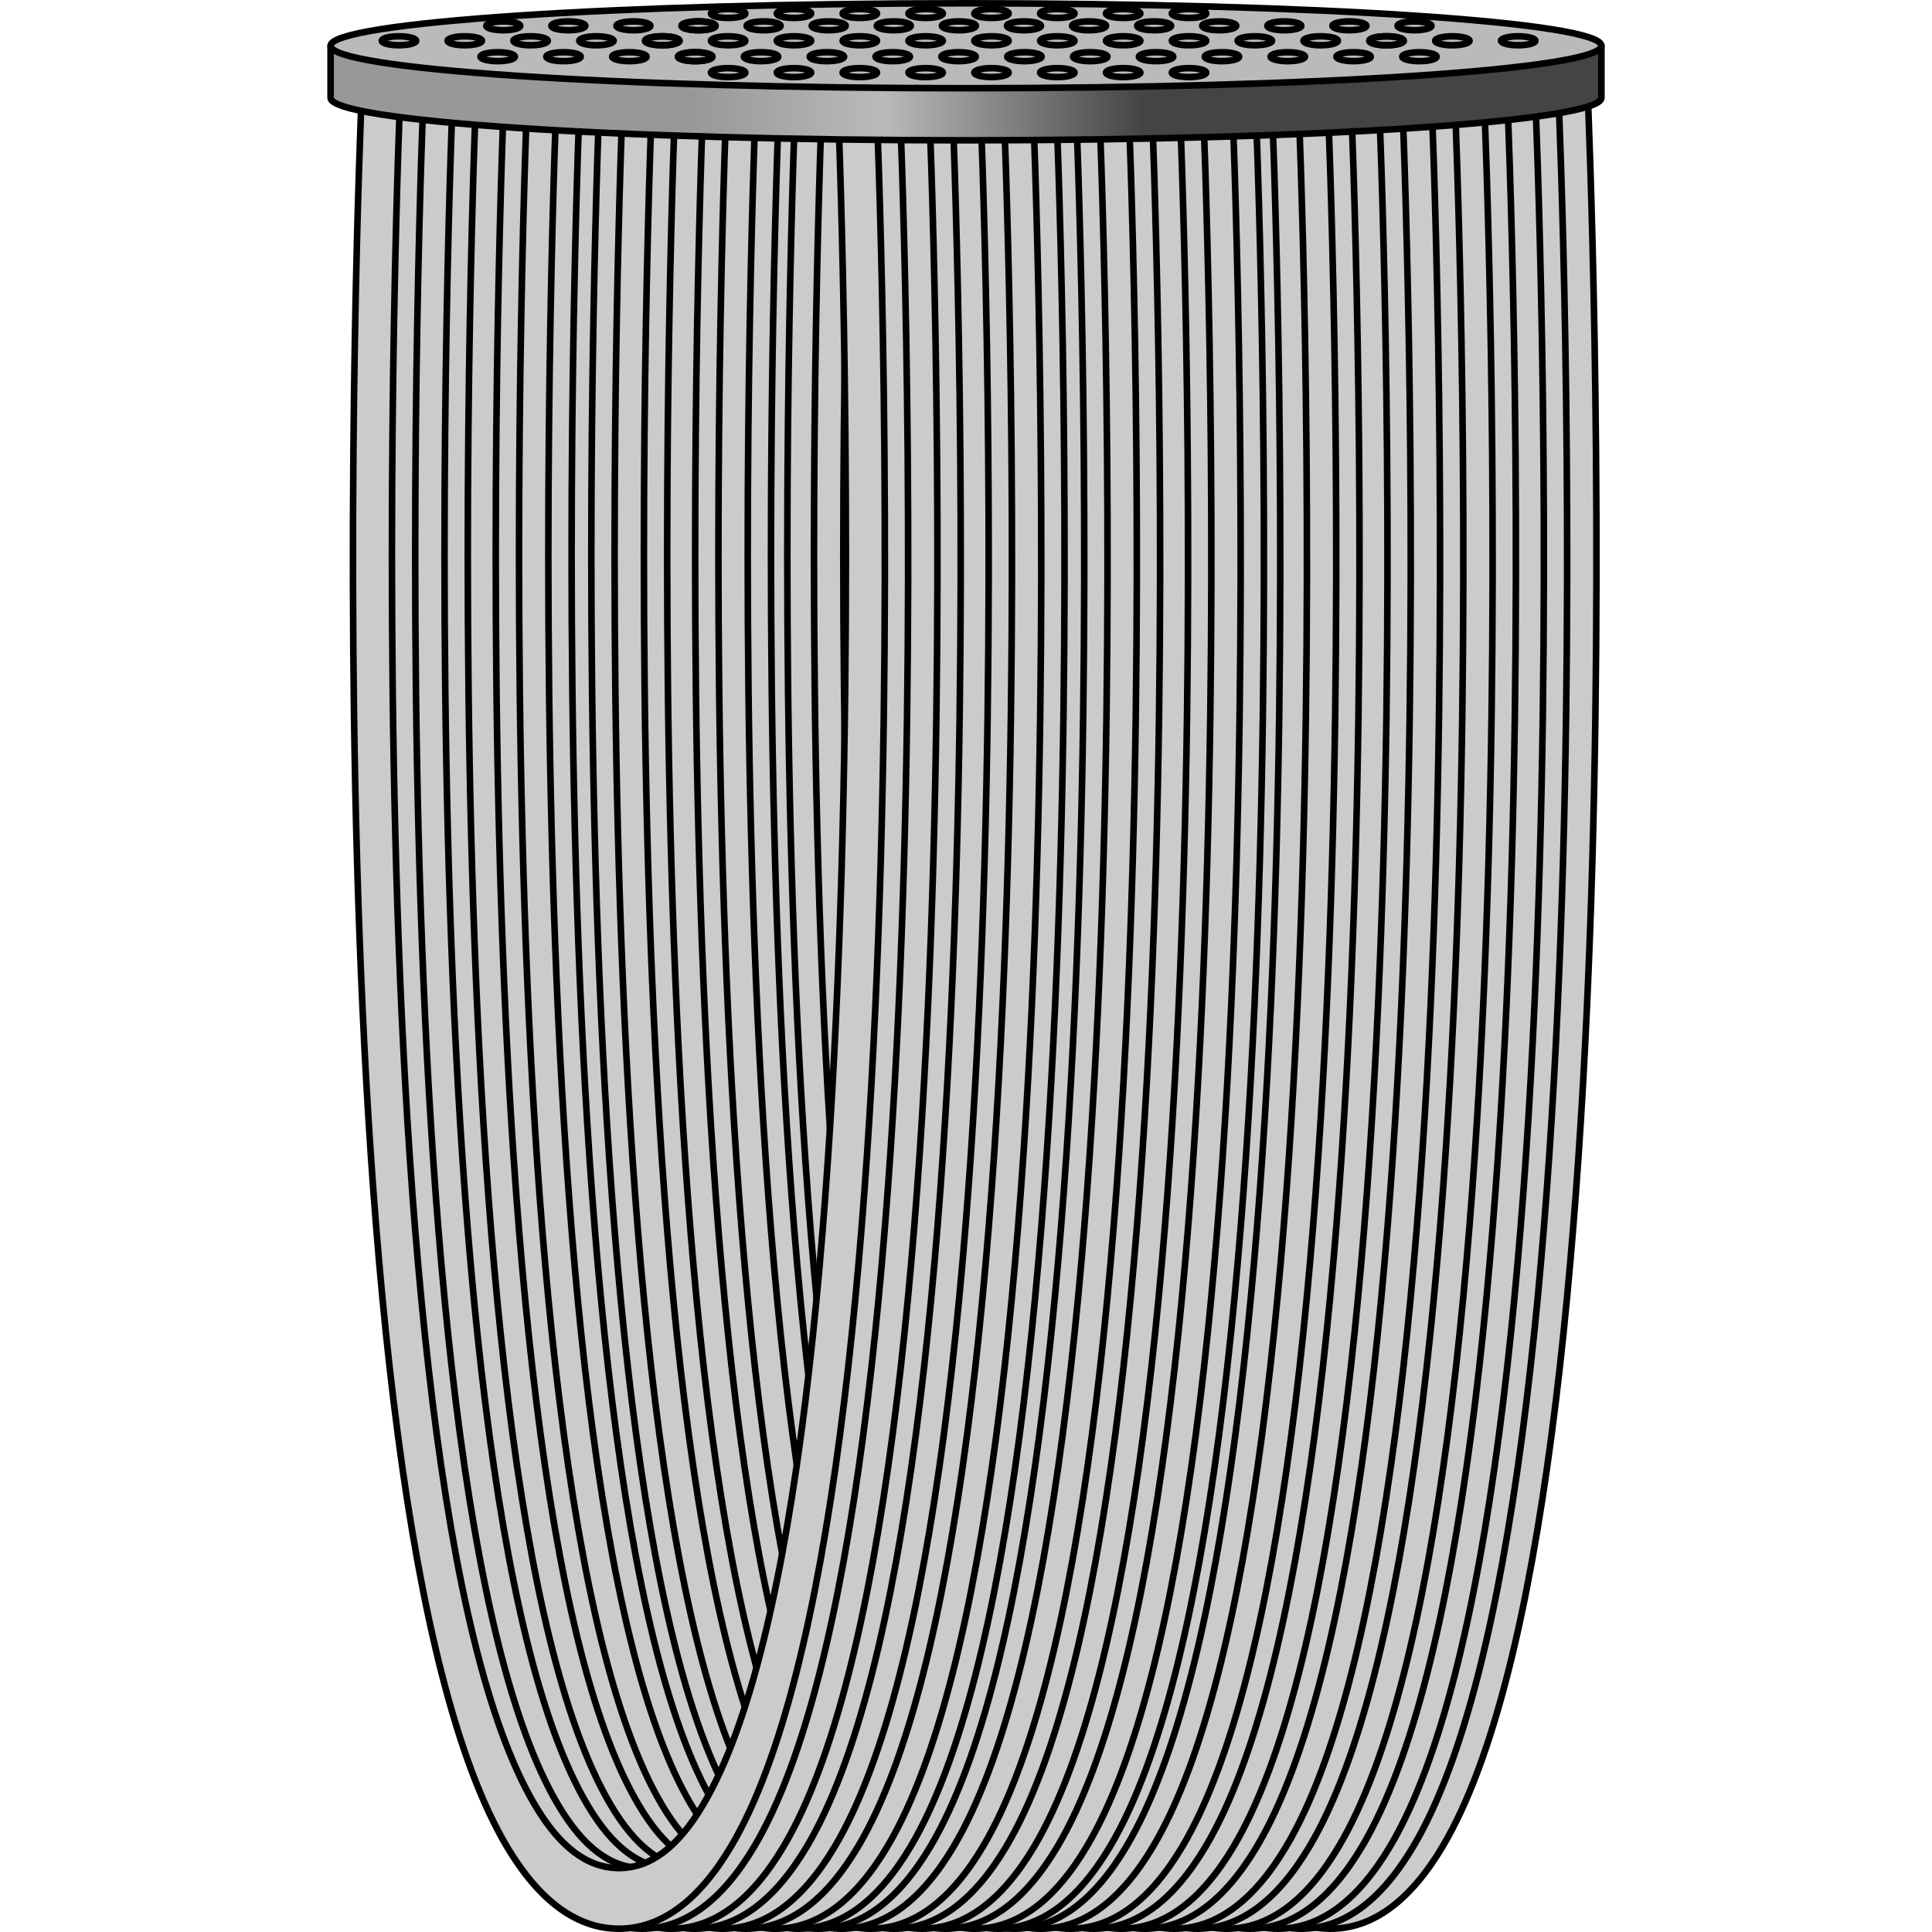 <?xml version="1.0" encoding="utf-8"?>
<!-- Created by: Science Figures, www.sciencefigures.org, Generator: Science Figures Editor -->
<!DOCTYPE svg PUBLIC "-//W3C//DTD SVG 1.1//EN" "http://www.w3.org/Graphics/SVG/1.1/DTD/svg11.dtd">
<svg version="1.1" id="Layer_2" xmlns="http://www.w3.org/2000/svg" xmlns:xlink="http://www.w3.org/1999/xlink" 
	 width="800px" height="800px" viewBox="0 0 194.021 293.444" enable-background="new 0 0 194.021 293.444"
	 xml:space="preserve">
<g>
	<g>
		<path fill="#CBCBCB" stroke="#000000" stroke-linecap="round" stroke-linejoin="round" stroke-miterlimit="10" d="
			M152.375,292.944c-6.386,0-12.123-4.216-17.049-12.528C104.425,228.263,112.96,22.311,113.34,13.567
			c0.109-2.537,1.515-4.461,3.112-4.281c1.611,0.174,2.826,2.371,2.717,4.908c-0.092,2.102-8.752,210.687,20.429,259.935
			c3.829,6.463,8.008,9.604,12.777,9.604c4.769,0,8.947-3.143,12.778-9.604c29.187-49.261,20.517-257.833,20.428-259.935
			c-0.11-2.537,1.105-4.734,2.716-4.908c1.606-0.184,3.003,1.744,3.112,4.281c0.379,8.743,8.915,214.695-21.986,266.849
			C164.497,288.729,158.762,292.944,152.375,292.944z"/>
	</g>
	<g>
		<path fill="#CBCBCB" stroke="#000000" stroke-linecap="round" stroke-linejoin="round" stroke-miterlimit="10" d="
			M147.924,292.944c-6.386,0-12.122-4.216-17.049-12.528c-30.902-52.153-22.364-258.105-21.986-266.849
			c0.11-2.537,1.515-4.461,3.114-4.281c1.609,0.174,2.824,2.371,2.715,4.908c-0.091,2.102-8.753,210.687,20.428,259.935
			c3.831,6.463,8.01,9.604,12.778,9.604c4.768,0,8.948-3.143,12.778-9.604c29.186-49.261,20.519-257.833,20.427-259.935
			c-0.109-2.537,1.107-4.734,2.717-4.908c1.606-0.184,3.003,1.744,3.112,4.281c0.38,8.743,8.916,214.695-21.986,266.849
			C160.046,288.729,154.311,292.944,147.924,292.944z"/>
	</g>
	<g>
		<path fill="#CBCBCB" stroke="#000000" stroke-linecap="round" stroke-linejoin="round" stroke-miterlimit="10" d="
			M144.389,292.944c-6.387,0-12.121-4.216-17.049-12.528c-30.901-52.153-22.364-258.105-21.986-266.849
			c0.109-2.537,1.515-4.461,3.114-4.281c1.61,0.174,2.825,2.371,2.715,4.908c-0.092,2.102-8.752,210.687,20.429,259.935
			c3.829,6.463,8.009,9.604,12.777,9.604s8.948-3.143,12.778-9.604c29.187-49.261,20.519-257.833,20.428-259.935
			c-0.11-2.537,1.105-4.734,2.715-4.908c1.606-0.184,3.005,1.744,3.114,4.281c0.378,8.743,8.914,214.695-21.986,266.849
			C156.509,288.729,150.776,292.944,144.389,292.944z"/>
	</g>
	<g>
		<path fill="#CBCBCB" stroke="#000000" stroke-linecap="round" stroke-linejoin="round" stroke-miterlimit="10" d="
			M140.142,292.944c-6.387,0-12.122-4.216-17.048-12.528c-30.902-52.153-22.365-258.105-21.987-266.849
			c0.111-2.537,1.514-4.461,3.113-4.281c1.609,0.174,2.825,2.371,2.716,4.908c-0.09,2.102-8.753,210.687,20.429,259.935
			c3.829,6.463,8.009,9.604,12.777,9.604c4.768,0,8.949-3.143,12.777-9.604c29.188-49.261,20.518-257.833,20.428-259.935
			c-0.109-2.537,1.106-4.734,2.717-4.908c1.605-0.184,3.004,1.744,3.112,4.281c0.379,8.743,8.915,214.695-21.986,266.849
			C152.262,288.729,146.526,292.944,140.142,292.944z"/>
	</g>
	<g>
		<path fill="#CBCBCB" stroke="#000000" stroke-linecap="round" stroke-linejoin="round" stroke-miterlimit="10" d="
			M136.605,292.944c-6.387,0-12.121-4.216-17.047-12.528C88.657,228.263,97.192,22.311,97.571,13.567
			c0.109-2.537,1.514-4.461,3.114-4.281c1.609,0.174,2.823,2.371,2.716,4.908c-0.093,2.102-8.753,210.687,20.428,259.935
			c3.829,6.463,8.008,9.604,12.776,9.604c4.77,0,8.948-3.143,12.779-9.604c29.187-49.261,20.517-257.833,20.428-259.935
			c-0.11-2.537,1.105-4.734,2.716-4.908c1.604-0.184,3.004,1.744,3.113,4.281c0.378,8.743,8.914,214.695-21.987,266.849
			C148.729,288.729,142.992,292.944,136.605,292.944z"/>
	</g>
	<g>
		<path fill="#CBCBCB" stroke="#000000" stroke-linecap="round" stroke-linejoin="round" stroke-miterlimit="10" d="
			M132.154,292.944c-6.387,0-12.121-4.216-17.048-12.528C84.205,228.263,92.741,22.311,93.12,13.567
			c0.11-2.537,1.516-4.461,3.114-4.281c1.609,0.174,2.823,2.371,2.715,4.908c-0.091,2.102-8.753,210.687,20.428,259.935
			c3.83,6.463,8.01,9.604,12.777,9.604c4.77,0,8.949-3.143,12.78-9.604c29.187-49.261,20.518-257.833,20.426-259.935
			c-0.109-2.537,1.107-4.734,2.718-4.908c1.605-0.184,3.003,1.744,3.111,4.281c0.38,8.743,8.916,214.695-21.986,266.849
			C144.277,288.729,138.541,292.944,132.154,292.944z"/>
	</g>
	<g>
		<path fill="#CBCBCB" stroke="#000000" stroke-linecap="round" stroke-linejoin="round" stroke-miterlimit="10" d="M128.62,292.944
			c-6.387,0-12.123-4.216-17.049-12.528C80.67,228.263,89.206,22.311,89.585,13.567c0.109-2.537,1.515-4.461,3.113-4.281
			c1.61,0.174,2.825,2.371,2.716,4.908c-0.091,2.102-8.752,210.687,20.429,259.935c3.83,6.463,8.008,9.604,12.777,9.604
			c4.769,0,8.947-3.143,12.778-9.604c29.187-49.261,20.518-257.833,20.428-259.935c-0.11-2.537,1.105-4.734,2.716-4.908
			c1.606-0.184,3.004,1.744,3.112,4.281c0.379,8.743,8.915,214.695-21.986,266.849C140.742,288.729,135.007,292.944,128.62,292.944z
			"/>
	</g>
	<g>
		<path fill="#CBCBCB" stroke="#000000" stroke-linecap="round" stroke-linejoin="round" stroke-miterlimit="10" d="
			M124.169,292.944c-6.385,0-12.122-4.216-17.048-12.528C76.218,228.263,84.755,22.311,85.134,13.567
			c0.11-2.537,1.515-4.461,3.113-4.281c1.61,0.174,2.826,2.371,2.716,4.908c-0.091,2.102-8.753,210.687,20.429,259.935
			c3.83,6.463,8.01,9.604,12.777,9.604s8.948-3.143,12.778-9.604c29.186-49.261,20.519-257.833,20.428-259.935
			c-0.11-2.537,1.106-4.734,2.716-4.908c1.606-0.184,3.003,1.744,3.111,4.281c0.381,8.743,8.917,214.695-21.985,266.849
			C136.291,288.729,130.556,292.944,124.169,292.944z"/>
	</g>
	<g>
		<path fill="#CBCBCB" stroke="#000000" stroke-linecap="round" stroke-linejoin="round" stroke-miterlimit="10" d="
			M120.634,292.944c-6.387,0-12.121-4.216-17.049-12.528C72.684,228.263,81.221,22.311,81.599,13.567
			c0.11-2.537,1.515-4.461,3.114-4.281c1.61,0.174,2.824,2.371,2.715,4.908c-0.091,2.102-8.752,210.687,20.429,259.935
			c3.829,6.463,8.009,9.604,12.777,9.604s8.949-3.143,12.778-9.604c29.186-49.261,20.519-257.833,20.428-259.935
			c-0.11-2.537,1.106-4.734,2.716-4.908c1.605-0.184,3.004,1.744,3.113,4.281c0.379,8.743,8.914,214.695-21.986,266.849
			C132.755,288.729,127.021,292.944,120.634,292.944z"/>
	</g>
	<g>
		<path fill="#CBCBCB" stroke="#000000" stroke-linecap="round" stroke-linejoin="round" stroke-miterlimit="10" d="
			M116.387,292.944c-6.387,0-12.122-4.216-17.048-12.528C68.437,228.263,76.974,22.311,77.352,13.567
			c0.111-2.537,1.514-4.461,3.113-4.281c1.609,0.174,2.825,2.371,2.716,4.908c-0.09,2.102-8.753,210.687,20.43,259.935
			c3.828,6.463,8.008,9.604,12.776,9.604c4.768,0,8.949-3.143,12.777-9.604c29.188-49.261,20.518-257.833,20.429-259.935
			c-0.111-2.537,1.106-4.734,2.716-4.908c1.606-0.184,3.004,1.744,3.112,4.281c0.379,8.743,8.916,214.695-21.986,266.849
			C128.508,288.729,122.771,292.944,116.387,292.944z"/>
	</g>
	<g>
		<path fill="#CBCBCB" stroke="#000000" stroke-linecap="round" stroke-linejoin="round" stroke-miterlimit="10" d="
			M112.851,292.944c-6.387,0-12.121-4.216-17.047-12.528C64.901,228.263,73.438,22.311,73.816,13.567
			c0.109-2.537,1.514-4.461,3.114-4.281c1.609,0.174,2.823,2.371,2.716,4.908c-0.093,2.102-8.753,210.687,20.428,259.935
			c3.83,6.463,8.008,9.604,12.776,9.604c4.77,0,8.949-3.143,12.779-9.604c29.187-49.261,20.518-257.833,20.428-259.935
			c-0.11-2.537,1.105-4.734,2.716-4.908c1.604-0.184,3.004,1.744,3.113,4.281c0.378,8.743,8.914,214.695-21.987,266.849
			C124.974,288.729,119.237,292.944,112.851,292.944z"/>
	</g>
	<g>
		<path fill="#CBCBCB" stroke="#000000" stroke-linecap="round" stroke-linejoin="round" stroke-miterlimit="10" d="
			M108.399,292.944c-6.387,0-12.121-4.216-17.047-12.528C60.45,228.263,68.986,22.311,69.365,13.567
			c0.11-2.537,1.516-4.461,3.114-4.281c1.609,0.174,2.824,2.371,2.715,4.908c-0.091,2.102-8.753,210.687,20.429,259.935
			c3.829,6.463,8.01,9.604,12.776,9.604c4.77,0,8.949-3.143,12.78-9.604c29.187-49.261,20.518-257.833,20.427-259.935
			c-0.11-2.537,1.106-4.734,2.717-4.908c1.605-0.184,3.003,1.744,3.111,4.281c0.38,8.743,8.916,214.695-21.986,266.849
			C120.522,288.729,114.786,292.944,108.399,292.944z"/>
	</g>
	<g>
		<path fill="#CBCBCB" stroke="#000000" stroke-linecap="round" stroke-linejoin="round" stroke-miterlimit="10" d="
			M104.349,292.944c-6.387,0-12.121-4.216-17.047-12.528C56.4,228.263,64.936,22.311,65.314,13.567
			c0.11-2.537,1.515-4.461,3.113-4.281c1.61,0.174,2.825,2.371,2.716,4.908c-0.091,2.102-8.753,210.687,20.428,259.935
			c3.831,6.463,8.009,9.604,12.777,9.604c4.77,0,8.949-3.143,12.778-9.604c29.187-49.261,20.52-257.833,20.428-259.935
			c-0.109-2.537,1.106-4.734,2.717-4.908c1.605-0.184,3.003,1.744,3.113,4.281c0.379,8.743,8.915,214.695-21.987,266.849
			C116.472,288.729,110.736,292.944,104.349,292.944z"/>
	</g>
	<g>
		<path fill="#CBCBCB" stroke="#000000" stroke-linecap="round" stroke-linejoin="round" stroke-miterlimit="10" d="
			M101.869,292.944c-6.386,0-12.121-4.216-17.048-12.528C53.92,228.263,62.456,22.311,62.835,13.567
			c0.109-2.537,1.515-4.461,3.113-4.281c1.609,0.174,2.824,2.371,2.717,4.908c-0.093,2.102-8.754,210.687,20.428,259.935
			c3.83,6.463,8.008,9.604,12.776,9.604c4.77,0,8.948-3.143,12.779-9.604c29.187-49.261,20.517-257.833,20.427-259.935
			c-0.109-2.537,1.106-4.734,2.717-4.908c1.605-0.184,3.004,1.744,3.112,4.281c0.378,8.743,8.915,214.695-21.986,266.849
			C113.991,288.729,108.255,292.944,101.869,292.944z"/>
	</g>
	<g>
		<path fill="#CBCBCB" stroke="#000000" stroke-linecap="round" stroke-linejoin="round" stroke-miterlimit="10" d="M98.335,292.944
			c-6.388,0-12.124-4.216-17.049-12.528C50.384,228.263,58.919,22.311,59.3,13.567c0.108-2.537,1.514-4.461,3.112-4.281
			c1.61,0.174,2.825,2.371,2.716,4.908c-0.091,2.102-8.752,210.687,20.429,259.935c3.83,6.463,8.01,9.604,12.778,9.604
			c4.768,0,8.947-3.143,12.777-9.604c29.187-49.261,20.518-257.833,20.428-259.935c-0.109-2.537,1.106-4.734,2.716-4.908
			c1.606-0.184,3.004,1.744,3.113,4.281c0.379,8.743,8.915,214.695-21.987,266.849C110.456,288.729,104.722,292.944,98.335,292.944z
			"/>
	</g>
	<g>
		<path fill="#CBCBCB" stroke="#000000" stroke-linecap="round" stroke-linejoin="round" stroke-miterlimit="10" d="M93.883,292.944
			c-6.386,0-12.121-4.216-17.048-12.528C45.933,228.263,54.471,22.311,54.849,13.567c0.109-2.537,1.515-4.461,3.113-4.281
			c1.61,0.174,2.824,2.371,2.715,4.908c-0.09,2.102-8.753,210.687,20.428,259.935c3.831,6.463,8.011,9.604,12.778,9.604
			c4.769,0,8.949-3.143,12.779-9.604c29.186-49.261,20.519-257.833,20.427-259.935c-0.109-2.537,1.105-4.734,2.715-4.908
			c1.607-0.184,3.005,1.744,3.113,4.281c0.381,8.743,8.917,214.695-21.986,266.849C106.005,288.729,100.271,292.944,93.883,292.944z
			"/>
	</g>
	<g>
		<path fill="#CBCBCB" stroke="#000000" stroke-linecap="round" stroke-linejoin="round" stroke-miterlimit="10" d="M90.349,292.944
			c-6.387,0-12.122-4.216-17.05-12.528c-30.9-52.153-22.364-258.105-21.986-266.849c0.11-2.537,1.515-4.461,3.114-4.281
			c1.61,0.174,2.825,2.371,2.716,4.908c-0.091,2.102-8.753,210.687,20.429,259.935c3.827,6.463,8.009,9.604,12.777,9.604
			s8.947-3.143,12.777-9.604c29.188-49.261,20.519-257.833,20.428-259.935c-0.11-2.537,1.105-4.734,2.715-4.908
			c1.607-0.184,3.004,1.744,3.115,4.281c0.377,8.743,8.914,214.695-21.987,266.849C102.469,288.729,96.735,292.944,90.349,292.944z"
			/>
	</g>
	<g>
		<path fill="#CBCBCB" stroke="#000000" stroke-linecap="round" stroke-linejoin="round" stroke-miterlimit="10" d="M86.101,292.944
			c-6.387,0-12.121-4.216-17.048-12.528C38.15,228.263,46.688,22.311,47.065,13.567c0.11-2.537,1.515-4.461,3.114-4.281
			c1.609,0.174,2.825,2.371,2.715,4.908c-0.091,2.102-8.752,210.687,20.429,259.935c3.83,6.463,8.009,9.604,12.777,9.604
			c4.768,0,8.949-3.143,12.778-9.604c29.188-49.261,20.519-257.833,20.428-259.935c-0.109-2.537,1.106-4.734,2.716-4.908
			c1.605-0.184,3.005,1.744,3.113,4.281c0.378,8.743,8.915,214.695-21.986,266.849C98.222,288.729,92.486,292.944,86.101,292.944z"
			/>
	</g>
	<g>
		<path fill="#CBCBCB" stroke="#000000" stroke-linecap="round" stroke-linejoin="round" stroke-miterlimit="10" d="M82.565,292.944
			c-6.387,0-12.122-4.216-17.048-12.528C34.614,228.263,43.15,22.311,43.531,13.567c0.109-2.537,1.513-4.461,3.112-4.281
			c1.61,0.174,2.825,2.371,2.717,4.908c-0.092,2.102-8.753,210.687,20.429,259.935c3.828,6.463,8.008,9.604,12.776,9.604
			c4.77,0,8.948-3.143,12.779-9.604c29.186-49.261,20.517-257.833,20.428-259.935c-0.11-2.537,1.104-4.734,2.715-4.908
			c1.605-0.184,3.004,1.744,3.113,4.281c0.378,8.743,8.915,214.695-21.987,266.849C94.688,288.729,88.952,292.944,82.565,292.944z"
			/>
	</g>
	<g>
		<path fill="#CBCBCB" stroke="#000000" stroke-linecap="round" stroke-linejoin="round" stroke-miterlimit="10" d="M78.114,292.944
			c-6.387,0-12.121-4.216-17.049-12.528C30.165,228.263,38.701,22.311,39.08,13.567c0.11-2.537,1.515-4.461,3.113-4.281
			c1.609,0.174,2.824,2.371,2.716,4.908c-0.091,2.102-8.754,210.687,20.428,259.935c3.83,6.463,8.01,9.604,12.777,9.604
			c4.77,0,8.948-3.143,12.779-9.604c29.187-49.261,20.519-257.833,20.427-259.935c-0.109-2.537,1.105-4.734,2.716-4.908
			c1.607-0.184,3.005,1.744,3.112,4.281c0.381,8.743,8.917,214.695-21.986,266.849C90.236,288.729,84.502,292.944,78.114,292.944z"
			/>
	</g>
	<g>
		<path fill="#CBCBCB" stroke="#000000" stroke-linecap="round" stroke-linejoin="round" stroke-miterlimit="10" d="M74.58,292.944
			c-6.388,0-12.123-4.216-17.05-12.528C26.63,228.263,35.165,22.311,35.545,13.567c0.109-2.537,1.514-4.461,3.113-4.281
			c1.61,0.174,2.825,2.371,2.716,4.908c-0.092,2.102-8.754,210.687,20.428,259.935c3.83,6.463,8.008,9.604,12.778,9.604
			c4.769,0,8.946-3.143,12.777-9.604c29.187-49.261,20.519-257.833,20.427-259.935c-0.109-2.537,1.106-4.734,2.716-4.908
			c1.607-0.184,3.005,1.744,3.114,4.281c0.378,8.743,8.915,214.695-21.986,266.849C86.701,288.729,80.967,292.944,74.58,292.944z"/>
	</g>
	<g>
		<path fill="#CBCBCB" stroke="#000000" stroke-linecap="round" stroke-linejoin="round" stroke-miterlimit="10" d="M71.583,292.944
			c-6.385,0-12.121-4.216-17.047-12.528C23.634,228.263,32.17,22.311,32.55,13.567c0.109-2.537,1.514-4.461,3.111-4.281
			c1.61,0.174,2.826,2.371,2.717,4.908c-0.09,2.102-8.753,210.687,20.429,259.935c3.829,6.463,8.009,9.604,12.776,9.604
			c4.77,0,8.949-3.143,12.779-9.604c29.187-49.261,20.519-257.833,20.428-259.935c-0.109-2.537,1.106-4.734,2.716-4.908
			c1.605-0.184,3.004,1.744,3.113,4.281c0.379,8.743,8.915,214.695-21.988,266.849C83.705,288.729,77.972,292.944,71.583,292.944z"
			/>
	</g>
	<g>
		<path fill="#CBCBCB" stroke="#000000" stroke-linecap="round" stroke-linejoin="round" stroke-miterlimit="10" d="M68.048,292.944
			c-6.384,0-12.122-4.216-17.047-12.528C20.099,228.263,28.635,22.311,29.013,13.567c0.111-2.537,1.515-4.461,3.114-4.281
			c1.609,0.174,2.826,2.371,2.716,4.908c-0.091,2.102-8.752,210.687,20.43,259.935c3.828,6.463,8.008,9.604,12.775,9.604
			c4.77,0,8.949-3.143,12.778-9.604c29.187-49.261,20.519-257.833,20.429-259.935c-0.111-2.537,1.105-4.734,2.716-4.908
			c1.606-0.184,3.003,1.744,3.112,4.281c0.379,8.743,8.915,214.695-21.987,266.849C80.171,288.729,74.435,292.944,68.048,292.944z"
			/>
	</g>
	<g>
		<path fill="#CBCBCB" stroke="#000000" stroke-linecap="round" stroke-linejoin="round" stroke-miterlimit="10" d="M63.598,292.944
			c-6.386,0-12.122-4.216-17.048-12.528C15.646,228.263,24.185,22.311,24.563,13.567c0.11-2.537,1.515-4.461,3.114-4.281
			c1.609,0.174,2.825,2.371,2.716,4.908c-0.092,2.102-8.754,210.687,20.428,259.935c3.829,6.463,8.01,9.604,12.777,9.604
			c4.769,0,8.948-3.143,12.779-9.604c29.186-49.261,20.517-257.833,20.426-259.935c-0.109-2.537,1.106-4.734,2.717-4.908
			c1.606-0.184,3.003,1.744,3.113,4.281c0.378,8.743,8.915,214.695-21.987,266.849C75.72,288.729,69.984,292.944,63.598,292.944z"/>
	</g>
	<g>
		<path fill="#CBCBCB" stroke="#000000" stroke-linecap="round" stroke-linejoin="round" stroke-miterlimit="10" d="M60.063,292.944
			c-6.388,0-12.122-4.216-17.049-12.528C12.112,228.263,20.648,22.311,21.027,13.567c0.11-2.537,1.515-4.461,3.114-4.281
			c1.61,0.174,2.824,2.371,2.715,4.908c-0.091,2.102-8.751,210.687,20.43,259.935c3.827,6.463,8.009,9.604,12.777,9.604
			c4.768,0,8.947-3.143,12.777-9.604C102.028,224.868,93.358,16.296,93.27,14.194c-0.112-2.537,1.104-4.734,2.715-4.908
			c1.606-0.184,3.004,1.744,3.114,4.281c0.377,8.743,8.914,214.695-21.988,266.849C72.184,288.729,66.45,292.944,60.063,292.944z"/>
	</g>
	<g>
		<path fill="#CBCBCB" stroke="#000000" stroke-linecap="round" stroke-linejoin="round" stroke-miterlimit="10" d="M55.815,292.944
			c-6.386,0-12.123-4.216-17.049-12.528C7.864,228.263,16.401,22.311,16.78,13.567c0.11-2.537,1.513-4.461,3.112-4.281
			c1.61,0.174,2.826,2.371,2.716,4.908c-0.089,2.102-8.752,210.687,20.43,259.935c3.829,6.463,8.009,9.604,12.777,9.604
			c4.768,0,8.948-3.143,12.777-9.604C97.78,224.868,89.11,16.296,89.021,14.194c-0.11-2.537,1.106-4.734,2.715-4.908
			c1.606-0.184,3.004,1.744,3.113,4.281c0.379,8.743,8.916,214.695-21.985,266.849C67.937,288.729,62.201,292.944,55.815,292.944z"
			/>
	</g>
	<g>
		<path fill="#CBCBCB" stroke="#000000" stroke-linecap="round" stroke-linejoin="round" stroke-miterlimit="10" d="M52.278,292.944
			c-6.385,0-12.121-4.216-17.046-12.528C4.33,228.263,12.865,22.311,13.245,13.567c0.109-2.537,1.513-4.461,3.113-4.281
			c1.61,0.174,2.825,2.371,2.716,4.908c-0.091,2.102-8.752,210.687,20.429,259.935c3.829,6.463,8.008,9.604,12.775,9.604
			c4.77,0,8.95-3.143,12.779-9.604C94.244,224.868,85.576,16.296,85.486,14.194c-0.11-2.537,1.106-4.734,2.716-4.908
			c1.604-0.184,3.003,1.744,3.113,4.281c0.377,8.743,8.914,214.695-21.988,266.849C64.402,288.729,58.666,292.944,52.278,292.944z"
			/>
	</g>
	<g>
		<path fill="#CBCBCB" stroke="#000000" stroke-linecap="round" stroke-linejoin="round" stroke-miterlimit="10" d="M47.828,292.944
			c-6.386,0-12.12-4.216-17.047-12.528C-0.12,228.263,8.415,22.311,8.794,13.567c0.11-2.537,1.516-4.461,3.113-4.281
			c1.611,0.174,2.825,2.371,2.717,4.908c-0.092,2.102-8.754,210.687,20.427,259.935c3.829,6.463,8.01,9.604,12.777,9.604
			c4.77,0,8.949-3.143,12.78-9.604C89.795,224.868,81.125,16.296,81.034,14.194c-0.109-2.537,1.107-4.734,2.717-4.908
			c1.605-0.184,3.003,1.744,3.112,4.281c0.379,8.743,8.915,214.695-21.986,266.849C59.95,288.729,54.216,292.944,47.828,292.944z"/>
	</g>
	<g>
		<path fill="#CBCBCB" stroke="#000000" stroke-linecap="round" stroke-linejoin="round" stroke-miterlimit="10" d="M44.295,292.944
			c-6.387,0-12.123-4.216-17.049-12.528C-3.655,228.263,4.88,22.311,5.259,13.567c0.11-2.537,1.515-4.461,3.113-4.281
			c1.609,0.174,2.826,2.371,2.716,4.908c-0.091,2.102-8.753,210.687,20.429,259.935c3.829,6.463,8.009,9.604,12.778,9.604
			c4.768,0,8.947-3.143,12.776-9.604C86.259,224.868,77.59,16.296,77.5,14.194c-0.111-2.537,1.104-4.734,2.715-4.908
			c1.607-0.184,3.004,1.744,3.115,4.281c0.377,8.743,8.913,214.695-21.989,266.849C56.415,288.729,50.681,292.944,44.295,292.944z"
			/>
	</g>
	<g>
		<linearGradient id="SVGID_1_" gradientUnits="userSpaceOnUse" x1="0.5" y1="14.131" x2="193.52" y2="14.131">
			<stop  offset="0.285" style="stop-color:#989898"/>
			<stop  offset="0.435" style="stop-color:#BABABA"/>
			<stop  offset="0.64" style="stop-color:#444444"/>
		</linearGradient>
		<path fill="url(#SVGID_1_)" d="M97.011,13.401c53.306,0,96.51-2.884,96.51-6.45v7.908c0,3.566-43.204,6.451-96.51,6.451
			S0.5,18.426,0.5,14.859V6.951C0.5,10.518,43.705,13.401,97.011,13.401z"/>
	</g>
	<path fill="#BABABA" d="M193.521,6.951c0,3.566-43.204,6.45-96.51,6.45S0.5,10.518,0.5,6.951S43.705,0.5,97.011,0.5
		S193.521,3.385,193.521,6.951z"/>
	<g>
		<path fill="none" stroke="#000000" stroke-linecap="round" stroke-linejoin="round" stroke-miterlimit="10" d="M193.521,6.951
			c0,3.566-43.204,6.45-96.51,6.45S0.5,10.518,0.5,6.951S43.705,0.5,97.011,0.5S193.521,3.385,193.521,6.951z"/>
		<path fill="none" stroke="#000000" stroke-linecap="round" stroke-linejoin="round" stroke-miterlimit="10" d="M0.5,6.951v7.908
			c0,3.566,43.205,6.451,96.511,6.451s96.51-2.885,96.51-6.451V6.951"/>
	</g>
	<g>
		
			<ellipse fill="none" stroke="#000000" stroke-linecap="round" stroke-linejoin="round" stroke-miterlimit="10" cx="65.882" cy="8.61" rx="2.615" ry="0.677"/>
		
			<ellipse fill="none" stroke="#000000" stroke-linecap="round" stroke-linejoin="round" stroke-miterlimit="10" cx="75.882" cy="8.61" rx="2.615" ry="0.677"/>
		
			<ellipse fill="none" stroke="#000000" stroke-linecap="round" stroke-linejoin="round" stroke-miterlimit="10" cx="85.882" cy="8.61" rx="2.615" ry="0.677"/>
		
			<ellipse fill="none" stroke="#000000" stroke-linecap="round" stroke-linejoin="round" stroke-miterlimit="10" cx="95.882" cy="8.61" rx="2.615" ry="0.677"/>
		
			<ellipse fill="none" stroke="#000000" stroke-linecap="round" stroke-linejoin="round" stroke-miterlimit="10" cx="105.882" cy="8.61" rx="2.615" ry="0.677"/>
		
			<ellipse fill="none" stroke="#000000" stroke-linecap="round" stroke-linejoin="round" stroke-miterlimit="10" cx="115.882" cy="8.61" rx="2.615" ry="0.677"/>
		
			<ellipse fill="none" stroke="#000000" stroke-linecap="round" stroke-linejoin="round" stroke-miterlimit="10" cx="125.882" cy="8.61" rx="2.615" ry="0.677"/>
		
			<ellipse fill="none" stroke="#000000" stroke-linecap="round" stroke-linejoin="round" stroke-miterlimit="10" cx="135.882" cy="8.61" rx="2.615" ry="0.677"/>
		
			<ellipse fill="none" stroke="#000000" stroke-linecap="round" stroke-linejoin="round" stroke-miterlimit="10" cx="145.882" cy="8.61" rx="2.615" ry="0.677"/>
		
			<ellipse fill="none" stroke="#000000" stroke-linecap="round" stroke-linejoin="round" stroke-miterlimit="10" cx="155.882" cy="8.61" rx="2.615" ry="0.677"/>
		
			<ellipse fill="none" stroke="#000000" stroke-linecap="round" stroke-linejoin="round" stroke-miterlimit="10" cx="165.882" cy="8.61" rx="2.615" ry="0.677"/>
		
			<ellipse fill="none" stroke="#000000" stroke-linecap="round" stroke-linejoin="round" stroke-miterlimit="10" cx="55.882" cy="8.61" rx="2.615" ry="0.677"/>
		
			<ellipse fill="none" stroke="#000000" stroke-linecap="round" stroke-linejoin="round" stroke-miterlimit="10" cx="45.882" cy="8.61" rx="2.615" ry="0.677"/>
		
			<ellipse fill="none" stroke="#000000" stroke-linecap="round" stroke-linejoin="round" stroke-miterlimit="10" cx="55.882" cy="8.61" rx="2.615" ry="0.677"/>
		
			<ellipse fill="none" stroke="#000000" stroke-linecap="round" stroke-linejoin="round" stroke-miterlimit="10" cx="35.882" cy="8.61" rx="2.615" ry="0.677"/>
		
			<ellipse fill="none" stroke="#000000" stroke-linecap="round" stroke-linejoin="round" stroke-miterlimit="10" cx="25.882" cy="8.61" rx="2.615" ry="0.677"/>
	</g>
	<g>
		
			<ellipse fill="none" stroke="#000000" stroke-linecap="round" stroke-linejoin="round" stroke-miterlimit="10" cx="66.272" cy="3.921" rx="2.585" ry="0.67"/>
		
			<ellipse fill="none" stroke="#000000" stroke-linecap="round" stroke-linejoin="round" stroke-miterlimit="10" cx="76.158" cy="3.921" rx="2.585" ry="0.67"/>
		
			<ellipse fill="none" stroke="#000000" stroke-linecap="round" stroke-linejoin="round" stroke-miterlimit="10" cx="86.044" cy="3.921" rx="2.586" ry="0.67"/>
		
			<ellipse fill="none" stroke="#000000" stroke-linecap="round" stroke-linejoin="round" stroke-miterlimit="10" cx="95.93" cy="3.921" rx="2.585" ry="0.67"/>
		
			<ellipse fill="none" stroke="#000000" stroke-linecap="round" stroke-linejoin="round" stroke-miterlimit="10" cx="105.816" cy="3.921" rx="2.586" ry="0.67"/>
		
			<ellipse fill="none" stroke="#000000" stroke-linecap="round" stroke-linejoin="round" stroke-miterlimit="10" cx="115.702" cy="3.921" rx="2.586" ry="0.67"/>
		
			<ellipse fill="none" stroke="#000000" stroke-linecap="round" stroke-linejoin="round" stroke-miterlimit="10" cx="125.588" cy="3.921" rx="2.585" ry="0.67"/>
		
			<ellipse fill="none" stroke="#000000" stroke-linecap="round" stroke-linejoin="round" stroke-miterlimit="10" cx="135.475" cy="3.921" rx="2.585" ry="0.67"/>
		
			<ellipse fill="none" stroke="#000000" stroke-linecap="round" stroke-linejoin="round" stroke-miterlimit="10" cx="145.361" cy="3.921" rx="2.585" ry="0.67"/>
		
			<ellipse fill="none" stroke="#000000" stroke-linecap="round" stroke-linejoin="round" stroke-miterlimit="10" cx="155.247" cy="3.921" rx="2.585" ry="0.67"/>
		
			<ellipse fill="none" stroke="#000000" stroke-linecap="round" stroke-linejoin="round" stroke-miterlimit="10" cx="165.132" cy="3.921" rx="2.585" ry="0.67"/>
		
			<ellipse fill="none" stroke="#000000" stroke-linecap="round" stroke-linejoin="round" stroke-miterlimit="10" cx="56.386" cy="3.921" rx="2.585" ry="0.67"/>
		
			<ellipse fill="none" stroke="#000000" stroke-linecap="round" stroke-linejoin="round" stroke-miterlimit="10" cx="46.5" cy="3.921" rx="2.585" ry="0.67"/>
		
			<ellipse fill="none" stroke="#000000" stroke-linecap="round" stroke-linejoin="round" stroke-miterlimit="10" cx="56.386" cy="3.921" rx="2.585" ry="0.67"/>
		
			<ellipse fill="none" stroke="#000000" stroke-linecap="round" stroke-linejoin="round" stroke-miterlimit="10" cx="36.614" cy="3.921" rx="2.585" ry="0.67"/>
		
			<ellipse fill="none" stroke="#000000" stroke-linecap="round" stroke-linejoin="round" stroke-miterlimit="10" cx="26.728" cy="3.921" rx="2.585" ry="0.67"/>
	</g>
	<g>
		
			<ellipse fill="none" stroke="#000000" stroke-linecap="round" stroke-linejoin="round" stroke-miterlimit="10" cx="60.882" cy="11.029" rx="2.615" ry="0.677"/>
		
			<ellipse fill="none" stroke="#000000" stroke-linecap="round" stroke-linejoin="round" stroke-miterlimit="10" cx="70.882" cy="11.029" rx="2.615" ry="0.677"/>
		
			<ellipse fill="none" stroke="#000000" stroke-linecap="round" stroke-linejoin="round" stroke-miterlimit="10" cx="80.882" cy="11.029" rx="2.615" ry="0.677"/>
		
			<ellipse fill="none" stroke="#000000" stroke-linecap="round" stroke-linejoin="round" stroke-miterlimit="10" cx="90.882" cy="11.029" rx="2.615" ry="0.677"/>
		
			<ellipse fill="none" stroke="#000000" stroke-linecap="round" stroke-linejoin="round" stroke-miterlimit="10" cx="100.882" cy="11.029" rx="2.615" ry="0.677"/>
		
			<ellipse fill="none" stroke="#000000" stroke-linecap="round" stroke-linejoin="round" stroke-miterlimit="10" cx="110.882" cy="11.029" rx="2.615" ry="0.677"/>
		
			<ellipse fill="none" stroke="#000000" stroke-linecap="round" stroke-linejoin="round" stroke-miterlimit="10" cx="120.882" cy="11.029" rx="2.615" ry="0.677"/>
		
			<ellipse fill="none" stroke="#000000" stroke-linecap="round" stroke-linejoin="round" stroke-miterlimit="10" cx="130.882" cy="11.029" rx="2.615" ry="0.677"/>
	</g>
	<g>
		
			<ellipse fill="none" stroke="#000000" stroke-linecap="round" stroke-linejoin="round" stroke-miterlimit="10" cx="60.882" cy="2.048" rx="2.615" ry="0.677"/>
		
			<ellipse fill="none" stroke="#000000" stroke-linecap="round" stroke-linejoin="round" stroke-miterlimit="10" cx="70.882" cy="2.048" rx="2.615" ry="0.677"/>
		
			<ellipse fill="none" stroke="#000000" stroke-linecap="round" stroke-linejoin="round" stroke-miterlimit="10" cx="80.882" cy="2.048" rx="2.615" ry="0.677"/>
		
			<ellipse fill="none" stroke="#000000" stroke-linecap="round" stroke-linejoin="round" stroke-miterlimit="10" cx="90.882" cy="2.048" rx="2.615" ry="0.677"/>
		
			<ellipse fill="none" stroke="#000000" stroke-linecap="round" stroke-linejoin="round" stroke-miterlimit="10" cx="100.882" cy="2.048" rx="2.615" ry="0.677"/>
		
			<ellipse fill="none" stroke="#000000" stroke-linecap="round" stroke-linejoin="round" stroke-miterlimit="10" cx="110.882" cy="2.048" rx="2.615" ry="0.677"/>
		
			<ellipse fill="none" stroke="#000000" stroke-linecap="round" stroke-linejoin="round" stroke-miterlimit="10" cx="120.882" cy="2.048" rx="2.615" ry="0.677"/>
		
			<ellipse fill="none" stroke="#000000" stroke-linecap="round" stroke-linejoin="round" stroke-miterlimit="10" cx="130.882" cy="2.048" rx="2.615" ry="0.677"/>
	</g>
	<g>
		
			<ellipse fill="none" stroke="#000000" stroke-linecap="round" stroke-linejoin="round" stroke-miterlimit="10" cx="60.882" cy="6.192" rx="2.615" ry="0.678"/>
		
			<ellipse fill="none" stroke="#000000" stroke-linecap="round" stroke-linejoin="round" stroke-miterlimit="10" cx="70.882" cy="6.192" rx="2.615" ry="0.678"/>
		
			<ellipse fill="none" stroke="#000000" stroke-linecap="round" stroke-linejoin="round" stroke-miterlimit="10" cx="80.882" cy="6.192" rx="2.615" ry="0.678"/>
		
			<ellipse fill="none" stroke="#000000" stroke-linecap="round" stroke-linejoin="round" stroke-miterlimit="10" cx="90.882" cy="6.192" rx="2.615" ry="0.678"/>
		
			<ellipse fill="none" stroke="#000000" stroke-linecap="round" stroke-linejoin="round" stroke-miterlimit="10" cx="100.882" cy="6.192" rx="2.615" ry="0.678"/>
		
			<ellipse fill="none" stroke="#000000" stroke-linecap="round" stroke-linejoin="round" stroke-miterlimit="10" cx="110.882" cy="6.192" rx="2.615" ry="0.678"/>
		
			<ellipse fill="none" stroke="#000000" stroke-linecap="round" stroke-linejoin="round" stroke-miterlimit="10" cx="120.882" cy="6.192" rx="2.615" ry="0.678"/>
		
			<ellipse fill="none" stroke="#000000" stroke-linecap="round" stroke-linejoin="round" stroke-miterlimit="10" cx="130.882" cy="6.192" rx="2.615" ry="0.678"/>
		
			<ellipse fill="none" stroke="#000000" stroke-linecap="round" stroke-linejoin="round" stroke-miterlimit="10" cx="140.882" cy="6.192" rx="2.615" ry="0.678"/>
		
			<ellipse fill="none" stroke="#000000" stroke-linecap="round" stroke-linejoin="round" stroke-miterlimit="10" cx="150.882" cy="6.192" rx="2.615" ry="0.678"/>
		
			<ellipse fill="none" stroke="#000000" stroke-linecap="round" stroke-linejoin="round" stroke-miterlimit="10" cx="160.882" cy="6.192" rx="2.615" ry="0.678"/>
		
			<ellipse fill="none" stroke="#000000" stroke-linecap="round" stroke-linejoin="round" stroke-miterlimit="10" cx="160.882" cy="6.192" rx="2.615" ry="0.678"/>
		
			<ellipse fill="none" stroke="#000000" stroke-linecap="round" stroke-linejoin="round" stroke-miterlimit="10" cx="170.882" cy="6.192" rx="2.615" ry="0.678"/>
		
			<ellipse fill="none" stroke="#000000" stroke-linecap="round" stroke-linejoin="round" stroke-miterlimit="10" cx="180.882" cy="6.192" rx="2.615" ry="0.678"/>
		
			<ellipse fill="none" stroke="#000000" stroke-linecap="round" stroke-linejoin="round" stroke-miterlimit="10" cx="50.882" cy="6.192" rx="2.615" ry="0.678"/>
		
			<ellipse fill="none" stroke="#000000" stroke-linecap="round" stroke-linejoin="round" stroke-miterlimit="10" cx="40.882" cy="6.192" rx="2.615" ry="0.678"/>
		
			<ellipse fill="none" stroke="#000000" stroke-linecap="round" stroke-linejoin="round" stroke-miterlimit="10" cx="50.882" cy="6.192" rx="2.615" ry="0.678"/>
		
			<ellipse fill="none" stroke="#000000" stroke-linecap="round" stroke-linejoin="round" stroke-miterlimit="10" cx="30.882" cy="6.192" rx="2.615" ry="0.678"/>
		
			<ellipse fill="none" stroke="#000000" stroke-linecap="round" stroke-linejoin="round" stroke-miterlimit="10" cx="20.882" cy="6.192" rx="2.615" ry="0.678"/>
		
			<ellipse fill="none" stroke="#000000" stroke-linecap="round" stroke-linejoin="round" stroke-miterlimit="10" cx="10.882" cy="6.192" rx="2.615" ry="0.678"/>
	</g>
</g>
</svg>